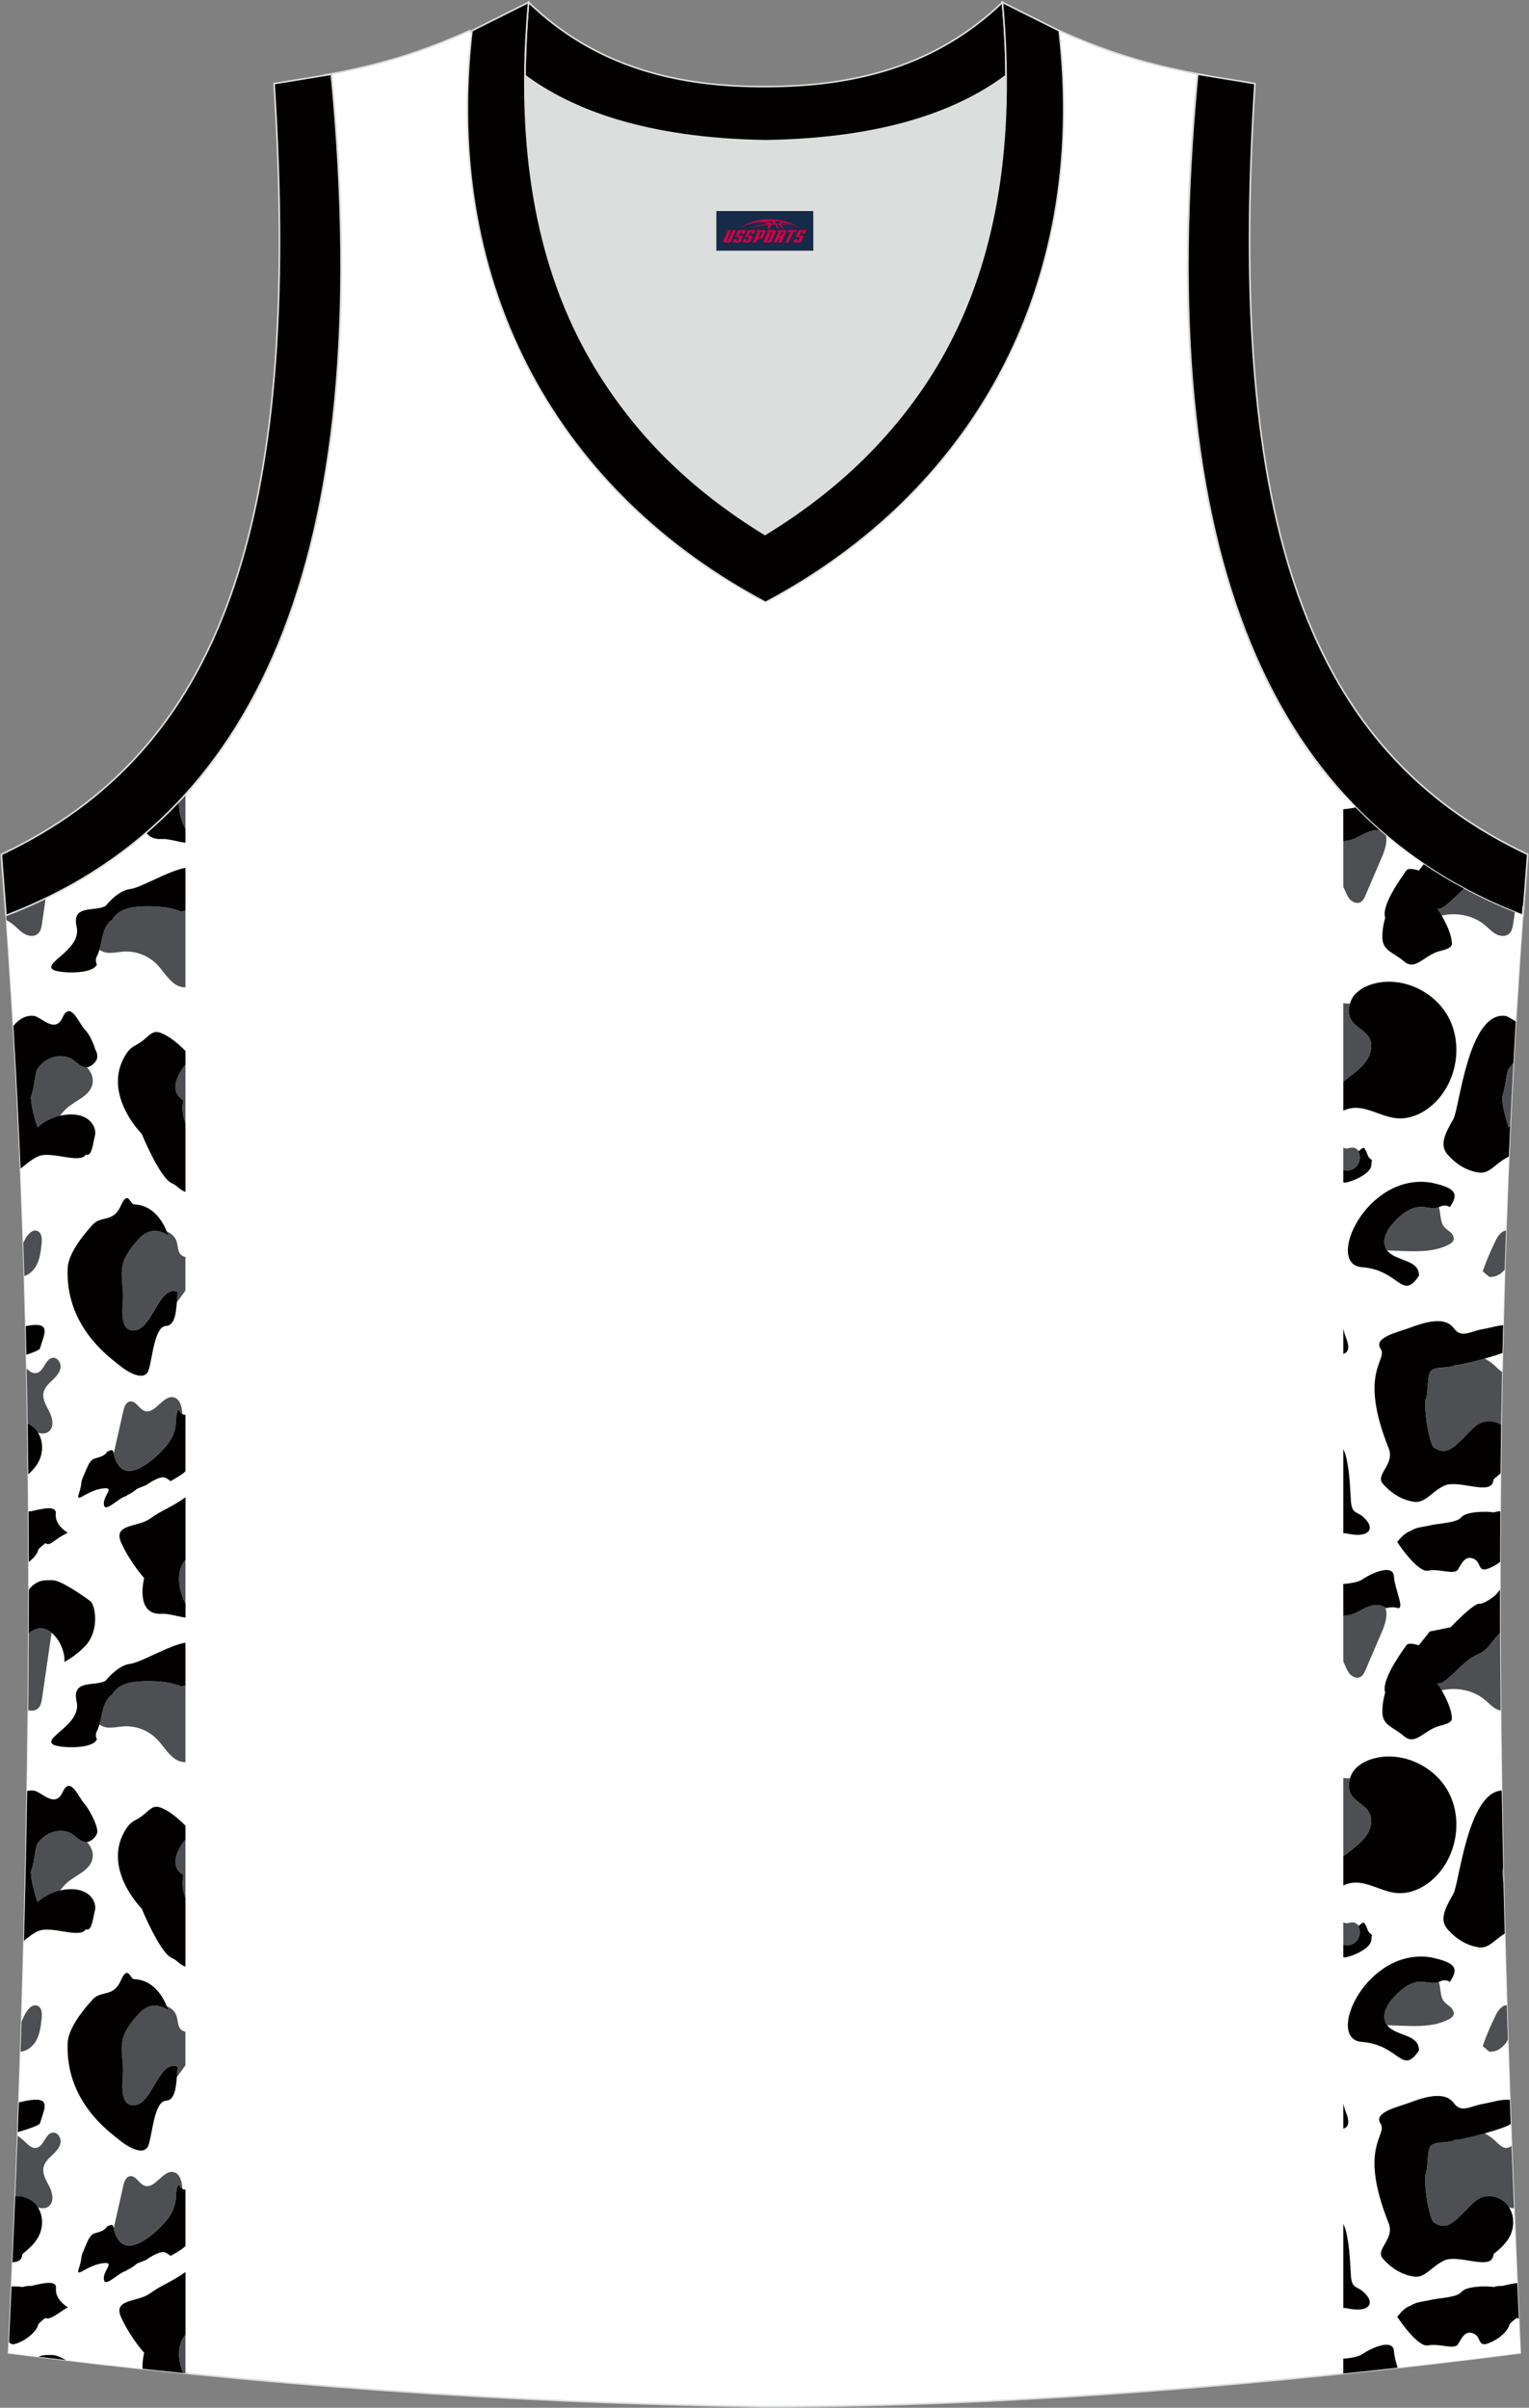 <?xml version="1.0" encoding="utf-8"?>
<!-- Generator: Adobe Illustrator 24.0.1, SVG Export Plug-In . SVG Version: 6.00 Build 0)  -->
<svg xmlns="http://www.w3.org/2000/svg" xmlns:xlink="http://www.w3.org/1999/xlink" version="1.1" id="图层_1" x="0px" y="0px" width="378.5px" height="596px" viewBox="0 0 378.5 596" enable-background="new 0 0 378.5 596" xml:space="preserve">
<rect x="0" y="0" width="378.5" height="596" fill="#808080" stroke="none"/>
<g id="图层_1_1_">
	
		<path fill-rule="evenodd" clip-rule="evenodd" fill="#030000" stroke="#DCDDDD" stroke-width="0.4" stroke-miterlimit="22.918" d="   M377.02,226.61c-60.84-23.28-92.22-86.55-80.54-208.24l14.18,2.32c-7.03,109.45,13.41,165.32,67.52,190.8L377.02,226.61z"/>
	
		<path fill-rule="evenodd" clip-rule="evenodd" fill="#FFFFFF" stroke="#DCDDDD" stroke-width="0.4" stroke-miterlimit="22.918" d="   M189.26,595.73c-0.02,0-0.03,0-0.06,0H189.26L189.26,595.73L189.26,595.73L189.26,595.73L189.26,595.73L189.26,595.73   L189.26,595.73z M189.2,595.73c-64.01-0.93-126-5.47-187.08-13.3c5.38-117.27,8.23-235.48-0.76-358.17l0.18,2.32   c60.84-23.28,92.21-86.56,80.54-208.3h-0.02c11.78-2.22,21.86-5.13,34.19-10.69c9.73,16.48,40.59,27.05,72.98,27.52   c32.38-0.47,63.26-11.05,72.98-27.52c12.34,5.57,22.42,8.47,34.19,10.69h-0.02c-11.69,121.73,19.69,185,80.54,208.3l0.18-2.32   c-8.99,122.68-6.14,240.89-0.77,358.17C315.76,590.19,250.24,595.73,189.2,595.73z"/>
	<g>
		<path fill-rule="evenodd" clip-rule="evenodd" fill="#FFFFFF" d="M45.91,196.67v390.8c-14.67-1.49-29.25-3.16-43.8-5.03    c5.38-117.27,8.23-235.48-0.76-358.17l0.18,2.32C18.81,219.99,33.7,210.14,45.91,196.67z"/>
		<g>
			<path fill-rule="evenodd" clip-rule="evenodd" fill="#4D4F53" d="M1.6,227.77c0.69,0.37,1.34,0.81,1.94,1.33     c0.86,0.74,1.63,1.6,2.63,2.13c1,0.53,2.33,0.66,3.19-0.08c0.73-0.63,0.91-1.66,1.05-2.61l0.9-6.17     c-3.17,1.53-6.43,2.94-9.78,4.22l-0.18-2.32C1.44,225.44,1.52,226.61,1.6,227.77z"/>
			<path fill-rule="evenodd" clip-rule="evenodd" fill="#4D4F53" d="M45.91,225.43c-0.35,0.07-0.7,0.15-1.04,0.24     c-3.65-1.51-8.73-1.52-11.88-1.1c-2.12,0.28-4.22,1.24-5.27,3.15c-0.23,0.11-0.45,0.26-0.66,0.49c-1.79,2-1.76,4.53-2.45,6.88     c0.55,0.4,1.23,0.66,1.9,0.74c1.37,0.16,2.75-0.19,4.14-0.28c2.93-0.18,5.91,0.94,8.01,2.99c1.69,1.65,2.83,3.88,4.81,5.17     c0.7,0.45,1.58,0.69,2.44,0.71C45.91,244.41,45.91,225.43,45.91,225.43z"/>
			<path fill-rule="evenodd" clip-rule="evenodd" fill="#4D4F53" d="M10.34,263.32c-0.48,0.46-0.88,0.99-1.22,1.55     c-0.57,1.91-0.6,3.95-1.2,5.87c-0.09,0.28-0.18,0.55-0.28,0.81c0.15,2.57,0.87,5.08,1.61,7.55c1.58-1.42,3.54-2.43,5.61-2.9     c0.55-0.71,1.11-1.4,1.79-1.98c2.19-1.88,5.5-2.95,6.21-5.74c0.4-1.57-0.24-3.07-1.34-4.28c-1.34,0.19-2.41-1.09-3.55-1.87     C15.68,260.75,12.33,261.39,10.34,263.32z"/>
			<path fill-rule="evenodd" clip-rule="evenodd" fill="#4D4F53" d="M45.91,263.56c-0.61,0.71-1.12,1.5-1.54,2.31     c-0.67,1.29-1.22,2.8-0.81,4.27c0.27,0.96,0.98,1.74,1.85,2.25c-0.33,1.46-0.28,3.02,0.15,4.61c0.1,0.37,0.22,0.76,0.35,1.16     C45.91,278.15,45.91,263.56,45.91,263.56z"/>
			<path fill-rule="evenodd" clip-rule="evenodd" fill="#4D4F53" d="M44.3,198.41c-0.15,2.19,0.48,4.64,1.61,6.83v-8.56     C45.38,197.26,44.84,197.83,44.3,198.41z"/>
			<path fill-rule="evenodd" clip-rule="evenodd" fill="#4D4F53" d="M36.38,305.08c-0.05,0.03-0.1,0.05-0.15,0.07     c-0.56,0.27-1.11,0.65-1.62,1.19c-1.19,1.23-2.38,2.64-3.25,4.19c-0.16,0.28-0.3,0.57-0.45,0.86c-0.24,0.52-0.45,1.05-0.58,1.61     c-0.63,2.68,0.13,5.47,0.06,8.17c-0.06,2.33-1.13,8.77,3.1,8.12c4.22-0.64,5.91-11.37,10.46-9.48c0,0.01,0,0.01,0,0.02     c-0.11,0.66-0.15,1.6-0.22,2.6c0.75-0.98,1.5-2.03,2.17-2.97v-8.29c-0.39-0.13-0.77-0.28-1.07-0.55     c-0.87-0.79-0.75-2.16-1.1-3.28c-0.37-1.22-1.34-2.08-2.52-2.56c0.14,0.35,0.31,0.7,0.43,1.04     C40.06,304.72,38.16,304.3,36.38,305.08z"/>
			<path fill-rule="evenodd" clip-rule="evenodd" fill="#4D4F53" d="M6.85,352.37c0.96,0.43,1.82,1.11,2.42,1.98     c0.07,0.09,0.09,0.21,0.15,0.31c0.91,0.26,1.86,0.29,2.6-0.26c1.4-1.04,1.05-3.24,0.27-4.8c-0.78-1.56-1.88-3.19-1.51-4.9     c0.26-1.21,1.21-2.13,2.1-2.98c0.9-0.85,1.84-1.78,2.08-2.99c0.24-1.21-0.6-2.7-1.83-2.63c-1.93,0.12-2.21,3.42-4.11,3.78     c-0.92,0.18-1.7-0.42-2.42-1.09C6.7,343.32,6.78,347.85,6.85,352.37z"/>
			<path fill-rule="evenodd" clip-rule="evenodd" fill="#4D4F53" d="M33.04,363.93c3.01-0.75,6.64-4.13,8.48-6.51     c1.06-1.37,1.69-2.78,1.95-4.47c0.16-0.99-0.01-3.28,0.8-4.05c0.19,0.52,0.49,0.9,0.87,1.11c-0.03-0.33-0.04-0.66-0.09-0.99     c-0.19-1.27-0.69-2.7-1.91-3.09c-2.72-0.87-4.72,4.32-7.4,3.31c-1.38-0.52-2.12-2.58-3.57-2.33c-1.01,0.17-1.42,1.36-1.65,2.36     c-0.79,3.52-1.58,7.04-2.37,10.55C28.72,362.29,30.12,364.67,33.04,363.93z"/>
			<path fill-rule="evenodd" clip-rule="evenodd" fill="#4D4F53" d="M6.16,306.87c-0.13,0.27-0.27,0.54-0.4,0.81     c0.09,2.74,0.18,5.47,0.26,8.2c1.24-0.41,2.32-1.41,2.96-2.58c0.9-1.65,1.12-3.58,1.32-5.45c0.12-1.16,0.09-2.62-0.97-3.11     C8.05,304.13,6.8,305.6,6.16,306.87z"/>
			<path fill-rule="evenodd" clip-rule="evenodd" fill="#030000" d="M7.64,271.54c0.09-0.27,0.19-0.53,0.28-0.81     c0.6-1.92,0.63-3.96,1.2-5.87l0,0c0.35-0.56,0.75-1.08,1.22-1.54c2-1.93,5.35-2.58,7.64-1.01c1.14,0.78,2.21,2.07,3.55,1.87     c0.03-0.01,0.06,0.01,0.1,0.01c1.08-0.22,2.41-1.47,2.46-2.57c0.03-0.67-0.19-1.31-0.53-1.9c-0.58-1.92-1.44-3.69-2.7-5.05     c-1.37-1.49-3.45-7.03-5.35-2.84c-1.9,4.19-5.33-0.19-7.16-0.37c-1.99-0.2-3.64,0.79-5.03,2.48c0.69,11.81,1.28,23.58,1.77,35.32     c1.25-0.9,2.52-2.18,4.34-3.01c3.24-1.48,10.39,2.01,11.83-0.48l0,0c1.47,0.74,1.78-2.9,2.21-4.49c0.43-1.59-0.43-3.33-1.78-4.28     c-1.35-0.95-3.07-1.21-4.71-1.12c-0.71,0.04-1.41,0.14-2.11,0.3c-2.07,0.48-4.03,1.48-5.61,2.9     C8.5,276.62,7.78,274.11,7.64,271.54z"/>
			<path fill-rule="evenodd" clip-rule="evenodd" fill="#030000" d="M29.88,298.52c-1.83,4.15-4.88,2.37-6.9,4.59     c-2.75,3-6.11,7.37-6.24,10.88c-0.55,14.65,10.72,22.21,13,24.11c1.71,1.43,5.96,4.03,7.01,1.14c0.98-2.7,1.41-10.89,4.35-11.02     c2.12-0.09,2.48-3.18,2.66-5.79c0.07-1,0.11-1.94,0.22-2.6c0-0.01,0-0.01,0-0.02c-4.55-1.89-6.24,8.83-10.46,9.48     c-4.23,0.65-3.16-5.79-3.1-8.12c0.07-2.71-0.69-5.5-0.06-8.17c0.13-0.55,0.34-1.09,0.58-1.61c0.15-0.29,0.29-0.57,0.45-0.85     c0.87-1.55,2.06-2.95,3.25-4.19c0.51-0.53,1.06-0.92,1.62-1.19c0.05-0.03,0.1-0.05,0.15-0.07c1.77-0.79,3.68-0.37,5.28,0.75     c-0.12-0.34-0.29-0.69-0.43-1.04c-0.13-0.31-0.23-0.61-0.39-0.92c-1.41-2.85-3.77-5.6-7.71-5.76     C32.16,298.07,31.71,294.39,29.88,298.52z"/>
			<path fill-rule="evenodd" clip-rule="evenodd" fill="#030000" d="M45.91,278.15c-0.13-0.4-0.25-0.79-0.35-1.16     c-0.43-1.59-0.48-3.15-0.15-4.61c-0.86-0.51-1.58-1.29-1.85-2.25c-0.41-1.47,0.13-2.98,0.81-4.27c0.42-0.81,0.93-1.61,1.54-2.31     v-3.41c-2.08-2.08-4.09-3.67-6.04-4.44c-2.14-0.86-2.88,0.7-4.89,2.17c-1.17,0.86-2.45,1.15-3.47,2.61     c-6.83,9.81,3.57,20.18,3.57,20.18s4.48,10.93,7.43,12.21c1.4,0.61,1.88,1.62,3.4,2.18C45.91,295.06,45.91,278.15,45.91,278.15z"/>
			<path fill-rule="evenodd" clip-rule="evenodd" fill="#030000" d="M45.91,214.82c-4.08,0.67-11.13,4.97-13.69,5.25     c-3.08,0.34-6.05,4.15-6.05,4.15c-2.56,1.59-8.52-0.49-7.2,5.2c1.31,5.69-8.62,8.98-5.76,10.66c1.36,0.8,9.68,1.26,10.78-1.33     c-0.33-0.61-0.37-1.34-0.02-2c0.29-0.54,0.48-1.1,0.65-1.66c0.69-2.35,0.66-4.88,2.45-6.88c0.21-0.23,0.43-0.38,0.66-0.49     c1.05-1.91,3.14-2.87,5.26-3.15c3.15-0.42,8.24-0.42,11.88,1.09c0.34-0.09,0.69-0.17,1.04-0.24     C45.91,225.42,45.91,214.82,45.91,214.82z"/>
			<path fill-rule="evenodd" clip-rule="evenodd" fill="#030000" d="M40.79,365.74c0.44,0.15,0.95,0.51,1.44,0.9     c0.89-0.53,1.83-1.04,2.71-1.65c0.36-0.25,0.68-0.52,0.97-0.8v-13.96c-0.03-0.01-0.07-0.01-0.1-0.01c-0.25,0-0.47-0.08-0.67-0.19     c-0.38-0.21-0.67-0.59-0.87-1.11c-0.81,0.77-0.64,3.05-0.8,4.05c-0.27,1.69-0.89,3.1-1.95,4.47c-1.83,2.37-5.47,5.75-8.48,6.51     c-2.93,0.74-4.33-1.64-4.89-4.1c-0.05-0.21-0.1-0.42-0.13-0.63c-0.03-0.03-0.06-0.05-0.09-0.08c-0.2-0.26-0.53-0.19-0.77-0.06     c-0.18,0.1-0.37,0.15-0.56,0.19c-1.12,1.76-3.08,1.37-3.86,2.16c-0.91,0.91-1.14,1.83-2.05,3.88s-0.23,1.6-1.14,4.34     c-0.91,2.74,1.6-0.46,5.48-1.14c3.88-0.68,0.45,1.6,0.68,3.88c0.23,2.28,3.47-1.55,5.48-2.05c0.1-0.03,0.22-0.14,0.35-0.28     c1.19-0.45,2.39-1.54,2.39-1.54l2.28-0.91C36.22,367.57,39.42,365.29,40.79,365.74z"/>
			<path fill-rule="evenodd" clip-rule="evenodd" fill="#030000" d="M36.22,206.12c0.71,1.02,1.91,1.69,3.87,1.56     c1.52-0.1,3.85,0.68,5.82,0.94v-3.4c-1.13-2.19-1.76-4.64-1.61-6.83C41.72,201.13,39.03,203.71,36.22,206.12z"/>
			<path fill-rule="evenodd" clip-rule="evenodd" fill="#030000" d="M7.01,364.95c0.96-0.87,1.83-1.83,2.46-2.96     c1.25-2.25,1.3-5.16-0.05-7.34c-0.06-0.1-0.08-0.21-0.15-0.31c-0.6-0.86-1.46-1.55-2.42-1.98     C6.91,356.57,6.96,360.75,7.01,364.95L7.01,364.95z M6.53,335.34c1.86-0.61,3.24-1.18,3.35-1.53c1.13-3.76,3.05-6.84-3.51-5.55     C6.43,330.62,6.48,332.98,6.53,335.34z"/>
			<path fill-rule="evenodd" clip-rule="evenodd" fill="#4D4F53" d="M9.34,403.14c-0.88,0.2-1.59,0.62-2.21,1.15     c-0.03,6.36-0.07,12.7-0.14,19.03c0.83,0.22,1.74,0.15,2.38-0.4c0.73-0.63,0.91-1.66,1.05-2.61c0.78-5.39,1.57-10.78,2.35-16.15     C11.74,403.33,10.56,402.86,9.34,403.14z"/>
			<path fill-rule="evenodd" clip-rule="evenodd" fill="#4D4F53" d="M45.91,417.21c-0.35,0.07-0.7,0.15-1.04,0.24     c-3.65-1.51-8.73-1.52-11.88-1.1c-2.12,0.28-4.22,1.24-5.27,3.15c-0.23,0.11-0.45,0.26-0.66,0.49c-1.79,2-1.76,4.53-2.45,6.88     c0.55,0.4,1.23,0.66,1.9,0.74c1.37,0.16,2.75-0.19,4.14-0.28c2.93-0.18,5.91,0.94,8.01,2.99c1.69,1.65,2.83,3.88,4.81,5.17     c0.7,0.45,1.58,0.7,2.44,0.72C45.91,436.2,45.91,417.21,45.91,417.21z"/>
			<path fill-rule="evenodd" clip-rule="evenodd" fill="#4D4F53" d="M10.34,455.09c-0.48,0.46-0.88,0.99-1.22,1.55     c-0.57,1.91-0.6,3.96-1.2,5.87c-0.09,0.28-0.18,0.55-0.28,0.81c0.15,2.57,0.87,5.08,1.61,7.55c1.58-1.42,3.54-2.43,5.61-2.9     c0.55-0.71,1.11-1.4,1.79-1.98c2.19-1.88,5.5-2.95,6.21-5.74c0.4-1.57-0.24-3.07-1.34-4.28c-1.34,0.19-2.41-1.09-3.55-1.87     C15.68,452.53,12.33,453.17,10.34,455.09z"/>
			<path fill-rule="evenodd" clip-rule="evenodd" fill="#4D4F53" d="M45.91,455.33c-0.61,0.71-1.12,1.5-1.54,2.31     c-0.67,1.29-1.22,2.8-0.81,4.27c0.27,0.96,0.98,1.74,1.85,2.25c-0.33,1.46-0.28,3.02,0.15,4.61c0.1,0.37,0.22,0.76,0.35,1.17     C45.91,469.94,45.91,455.33,45.91,455.33z"/>
			<path fill-rule="evenodd" clip-rule="evenodd" fill="#4D4F53" d="M45.91,386.09c-2.4,2.67-1.94,7.18,0,10.92V386.09z"/>
			<path fill-rule="evenodd" clip-rule="evenodd" fill="#4D4F53" d="M36.38,496.86c-0.05,0.03-0.1,0.05-0.15,0.07     c-0.56,0.27-1.11,0.65-1.62,1.19c-1.19,1.23-2.38,2.64-3.25,4.19c-0.16,0.28-0.3,0.57-0.45,0.86c-0.24,0.52-0.45,1.05-0.58,1.61     c-0.63,2.68,0.13,5.47,0.06,8.17c-0.06,2.33-1.13,8.77,3.1,8.12c4.22-0.64,5.91-11.37,10.46-9.48c0,0.01,0,0.01,0,0.02     c-0.11,0.66-0.15,1.6-0.22,2.6c0.75-0.98,1.5-2.03,2.17-2.97v-8.29c-0.39-0.13-0.77-0.28-1.07-0.55     c-0.87-0.79-0.75-2.16-1.1-3.28c-0.37-1.22-1.34-2.08-2.52-2.56c0.14,0.35,0.31,0.7,0.43,1.04     C40.06,496.5,38.16,496.08,36.38,496.86z"/>
			<path fill-rule="evenodd" clip-rule="evenodd" fill="#4D4F53" d="M3.78,543.65c2.06-0.24,4.28,0.75,5.49,2.48     c0.07,0.09,0.09,0.21,0.15,0.31c0.91,0.26,1.86,0.28,2.6-0.26c1.4-1.04,1.05-3.24,0.27-4.8s-1.88-3.19-1.51-4.9     c0.26-1.21,1.21-2.13,2.1-2.97c0.9-0.85,1.84-1.78,2.08-2.99c0.24-1.21-0.6-2.7-1.83-2.63c-1.93,0.12-2.21,3.42-4.11,3.78     c-1.26,0.24-2.26-0.97-3.2-1.85c-0.41-0.38-0.91-0.76-1.46-1.13C4.18,533.68,3.98,538.66,3.78,543.65z"/>
			<path fill-rule="evenodd" clip-rule="evenodd" fill="#4D4F53" d="M33.04,555.71c3.01-0.75,6.64-4.13,8.48-6.51     c1.06-1.37,1.69-2.78,1.95-4.47c0.16-0.99-0.01-3.28,0.8-4.05c0.19,0.53,0.49,0.9,0.87,1.11c-0.03-0.33-0.04-0.66-0.09-0.99     c-0.19-1.27-0.69-2.7-1.91-3.09c-2.72-0.87-4.72,4.32-7.4,3.31c-1.38-0.52-2.12-2.58-3.57-2.33c-1.01,0.17-1.42,1.36-1.65,2.36     c-0.79,3.52-1.58,7.04-2.37,10.55C28.72,554.07,30.12,556.45,33.04,555.71z"/>
			<path fill-rule="evenodd" clip-rule="evenodd" fill="#4D4F53" d="M6.16,498.65c-0.28,0.57-0.56,1.14-0.82,1.71     c-0.08,2.5-0.16,4.99-0.24,7.49c1.62-0.12,3.09-1.32,3.89-2.77c0.9-1.65,1.12-3.58,1.32-5.45c0.12-1.16,0.09-2.62-0.97-3.11     C8.05,495.91,6.8,497.38,6.16,498.65z"/>
			<path fill-rule="evenodd" clip-rule="evenodd" fill="#030000" d="M7.64,463.32c0.09-0.27,0.19-0.53,0.28-0.81     c0.6-1.92,0.63-3.96,1.2-5.87l0,0c0.35-0.56,0.75-1.08,1.22-1.54c2-1.93,5.35-2.58,7.64-1.01c1.14,0.78,2.21,2.07,3.55,1.87     c0.03-0.01,0.06,0.01,0.1,0.01c1.08-0.22,2.41-1.47,2.46-2.57c0.07-1.68-2.13-5.77-3.23-6.95c-1.37-1.49-3.45-7.03-5.35-2.84     c-1.9,4.19-5.33-0.19-7.16-0.37c-0.57-0.06-1.11-0.02-1.62,0.11c-0.2,12.37-0.47,24.71-0.8,37.04c1-0.8,2.08-1.72,3.5-2.37     c3.24-1.48,10.39,2.01,11.83-0.48l0,0c1.47,0.74,1.78-2.9,2.21-4.49c0.43-1.59-0.43-3.33-1.78-4.28     c-1.35-0.95-3.07-1.21-4.71-1.12c-0.71,0.04-1.41,0.14-2.11,0.3c-2.07,0.48-4.03,1.48-5.61,2.9     C8.5,468.4,7.78,465.89,7.64,463.32z"/>
			<path fill-rule="evenodd" clip-rule="evenodd" fill="#030000" d="M29.88,490.3c-1.83,4.15-4.88,2.37-6.9,4.59     c-2.75,3-6.11,7.37-6.24,10.88c-0.55,14.65,10.72,22.21,13,24.11c1.71,1.43,5.96,4.03,7.01,1.14c0.98-2.7,1.41-10.89,4.35-11.02     c2.12-0.09,2.48-3.18,2.66-5.79c0.07-1,0.11-1.94,0.22-2.6c0-0.01,0-0.01,0-0.02c-4.55-1.89-6.24,8.83-10.46,9.48     c-4.23,0.65-3.16-5.79-3.1-8.12c0.07-2.71-0.69-5.5-0.06-8.17c0.13-0.55,0.34-1.09,0.58-1.61c0.15-0.29,0.29-0.57,0.45-0.85     c0.87-1.55,2.06-2.95,3.25-4.19c0.51-0.53,1.06-0.92,1.62-1.19c0.05-0.03,0.1-0.05,0.15-0.07c1.77-0.79,3.68-0.37,5.28,0.75     c-0.12-0.34-0.29-0.69-0.43-1.04c-0.13-0.31-0.23-0.61-0.39-0.92c-1.41-2.85-3.77-5.6-7.71-5.76     C32.16,489.85,31.71,486.17,29.88,490.3z"/>
			<path fill-rule="evenodd" clip-rule="evenodd" fill="#030000" d="M45.91,469.93c-0.13-0.4-0.25-0.79-0.35-1.16     c-0.43-1.59-0.48-3.15-0.15-4.61c-0.86-0.51-1.58-1.29-1.85-2.25c-0.41-1.47,0.13-2.98,0.81-4.27c0.42-0.81,0.93-1.61,1.54-2.31     v-3.41c-2.08-2.08-4.09-3.67-6.04-4.44c-2.14-0.86-2.88,0.7-4.89,2.17c-1.17,0.86-2.45,1.15-3.47,2.61     c-6.83,9.81,3.57,20.18,3.57,20.18s4.48,10.93,7.43,12.21c1.4,0.61,1.88,1.62,3.4,2.18C45.91,486.83,45.91,469.93,45.91,469.93z"/>
			<path fill-rule="evenodd" clip-rule="evenodd" fill="#030000" d="M7.12,404.29c0.62-0.53,1.33-0.95,2.21-1.15     c1.22-0.28,2.4,0.18,3.43,1.02c1.99,1.63,3.38,4.76,3.18,7.26c1-0.67,2.56-1.38,5-3.82c3.77-3.77,2.74-10.28,1.37-11.3     c-1.37-1.03-7.19-5.14-9.25-5.14c-1.88,0-3.77-0.29-5.91,2.3C7.15,397.08,7.14,400.69,7.12,404.29z"/>
			<path fill-rule="evenodd" clip-rule="evenodd" fill="#030000" d="M45.91,406.61c-4.08,0.67-11.13,4.97-13.69,5.25     c-3.08,0.34-6.05,4.15-6.05,4.15c-2.56,1.59-8.52-0.49-7.2,5.2c1.31,5.69-8.62,8.98-5.76,10.66c1.36,0.8,9.68,1.26,10.78-1.33     c-0.33-0.61-0.37-1.34-0.02-2c0.29-0.54,0.48-1.1,0.65-1.66c0.69-2.35,0.66-4.88,2.45-6.88c0.21-0.23,0.43-0.38,0.66-0.49     c1.05-1.91,3.14-2.87,5.26-3.15c3.15-0.42,8.24-0.42,11.88,1.09c0.34-0.09,0.69-0.17,1.04-0.24     C45.91,417.21,45.91,406.61,45.91,406.61z"/>
			<path fill-rule="evenodd" clip-rule="evenodd" fill="#030000" d="M40.79,557.52c0.44,0.15,0.95,0.51,1.44,0.9     c0.89-0.53,1.83-1.04,2.71-1.65c0.36-0.25,0.68-0.52,0.97-0.8v-13.96c-0.03-0.01-0.07-0.01-0.1-0.01c-0.25,0-0.47-0.08-0.67-0.19     c-0.38-0.21-0.67-0.59-0.87-1.11c-0.81,0.77-0.64,3.05-0.8,4.05c-0.27,1.69-0.89,3.1-1.95,4.47c-1.83,2.37-5.47,5.75-8.48,6.51     c-2.93,0.74-4.33-1.64-4.89-4.1c-0.05-0.21-0.1-0.42-0.13-0.63c-0.03-0.03-0.06-0.05-0.09-0.08c-0.2-0.26-0.53-0.19-0.77-0.06     c-0.18,0.1-0.37,0.15-0.56,0.19c-1.12,1.76-3.08,1.37-3.86,2.16c-0.91,0.91-1.14,1.83-2.05,3.88s-0.23,1.6-1.14,4.34     s1.6-0.46,5.48-1.14c3.88-0.68,0.45,1.6,0.68,3.88c0.23,2.28,3.47-1.55,5.48-2.05c0.1-0.03,0.22-0.14,0.35-0.28     c1.19-0.45,2.39-1.54,2.39-1.54l2.28-0.91C36.22,559.35,39.42,557.07,40.79,557.52z"/>
			<path fill-rule="evenodd" clip-rule="evenodd" fill="#030000" d="M30.08,382.06c2.36,5.02,5.61,8.56,5.61,8.56     s-2.42,9.31,4.42,8.85c1.52-0.1,3.85,0.68,5.82,0.94V397c-1.94-3.75-2.4-8.25,0-10.92v-15.45c-3.85,2.7-5.83,3.14-8.77,5.28     C34.04,378.17,27.74,377.09,30.08,382.06z"/>
			<path fill-rule="evenodd" clip-rule="evenodd" fill="#030000" d="M7.14,386.65c1.31-1.01,2.1-2.12,2.28-2.87     c0.11-0.44,0.91-1.08,1.82-1.79c1.09,0.79,1.7-0.48,4.65-2.14h0.03c0.27-0.15,0.53-0.3,0.84-0.46c0,0-3.25-1.77-2.95-4.72     c0.22-2.19-3.61-1.13-6.21-0.56c-0.17-0.01-0.34-0.01-0.52,0C7.11,378.29,7.13,382.47,7.14,386.65z"/>
			<path fill-rule="evenodd" clip-rule="evenodd" fill="#030000" d="M5.23,559.05c0.18-0.32,0.29-0.71,0.36-1.13     c1.5-1.2,2.95-2.48,3.87-4.15c1.25-2.25,1.3-5.16-0.05-7.34c-0.06-0.1-0.08-0.21-0.15-0.31c-1.21-1.73-3.43-2.72-5.49-2.48     c-0.22,5.45-0.44,10.89-0.68,16.33C4.09,559.94,4.86,559.7,5.23,559.05L5.23,559.05z M4.4,527.78c2.84-0.83,5.34-1.72,5.49-2.19     c1.21-4.03,3.33-7.27-5.04-5.21l-0.18,0.04C4.58,522.87,4.49,525.33,4.4,527.78z"/>
			<path fill-rule="evenodd" clip-rule="evenodd" fill="#4D4F53" d="M45.91,577.87c-2.11,2.35-2.01,6.12-0.63,9.54l0.63,0.06V577.87     z"/>
			<path fill-rule="evenodd" clip-rule="evenodd" fill="#030000" d="M16.33,584.2c-1.32-0.72-2.54-1.25-3.27-1.25     c-1.16,0-2.33-0.11-3.55,0.42C11.78,583.65,14.05,583.92,16.33,584.2z"/>
			<path fill-rule="evenodd" clip-rule="evenodd" fill="#030000" d="M30.08,573.84c2.36,5.02,5.61,8.56,5.61,8.56     s-0.5,1.91-0.4,3.96c3.33,0.36,6.67,0.71,10.01,1.05c-1.38-3.42-1.48-7.19,0.63-9.54V562.4c-3.85,2.7-5.83,3.14-8.77,5.28     c-2.61,1.9-7.14,1.51-7.57,3.91h-0.01C29.49,572.16,29.62,572.89,30.08,573.84z"/>
			<path fill-rule="evenodd" clip-rule="evenodd" fill="#030000" d="M2.24,579.71c0.33,0.54,0.81,0.81,2.17,0.27     c2.95-1.18,4.72-3.25,5.02-4.43c0.11-0.44,0.91-1.08,1.82-1.79c1.09,0.79,3.94-1.82,5.56-2.63c0,0-3.25-1.77-2.95-4.72     c0.22-2.19-3.61-1.13-6.21-0.56c-0.64-0.03-1.31,0.02-2.05,0.27c-0.54-0.11-1.57-0.17-2.74-0.15     C2.65,570.55,2.44,575.13,2.24,579.71z"/>
		</g>
		<path fill-rule="evenodd" clip-rule="evenodd" fill="#FFFFFF" d="M332.53,587.54v-390.9c12.22,13.49,27.11,23.33,44.4,29.95    l0.18-2.32c-8.99,122.68-6.14,240.89-0.77,358.17C361.97,584.28,347.32,585.99,332.53,587.54z"/>
		<g>
			<path fill-rule="evenodd" clip-rule="evenodd" fill="#4D4F53" d="M340.02,205.55c-2,0.33-3.56,1.65-5.43,2.28     c-0.66,0.22-1.35,0.31-2.06,0.36v11.36l0.03,0.06c0.49,0.93,0.79,1.97,1.43,2.8c0.64,0.83,1.81,1.4,2.75,0.93     c0.67-0.33,1.01-1.07,1.3-1.75c1.34-3.12,2.68-6.25,4.02-9.37c0.72-1.67,1.4-3.65,1.06-5.34c-0.51-0.43-1.02-0.86-1.52-1.3     C341.13,205.47,340.6,205.45,340.02,205.55z"/>
			<path fill-rule="evenodd" clip-rule="evenodd" fill="#4D4F53" d="M362.45,219.98c-1.46,1.28-2.75,2.74-4.7,4.25     c-2.44,1.88-2.62-0.69-0.99,2.17c0.04,0.08,0.08,0.15,0.12,0.23c3.76-0.84,7.91-0.04,10.85,2.48c0.86,0.74,1.63,1.6,2.63,2.13     c1,0.53,2.33,0.66,3.19-0.08c0.73-0.63,0.91-1.66,1.05-2.61l0.4-2.72C370.66,224.09,366.47,222.14,362.45,219.98z"/>
			<path fill-rule="evenodd" clip-rule="evenodd" fill="#4D4F53" d="M374.52,263.32c-0.48,0.46-0.88,0.99-1.22,1.55     c-0.57,1.91-0.6,3.95-1.2,5.87c-0.09,0.28-0.18,0.55-0.28,0.81c0.15,2.57,0.87,5.08,1.61,7.55c0.14-0.12,0.28-0.25,0.42-0.36     c0.24-5.17,0.5-10.34,0.78-15.52L374.52,263.32z"/>
			<path fill-rule="evenodd" clip-rule="evenodd" fill="#4D4F53" d="M360.15,337.9c-0.93,0.91-4.88,0.22-5.97,1.51     c-0.99,1.17-0.59,6.04-1.33,7.16c-0.17,3.39,0.45,7.13,1.26,9.99c0.17,0.61,0.4,1.16,0.68,1.65l0.19,0.14     c0,0.01,0.01,0.01,0.01,0.02c0.82,0.56,1.76,0.91,2.74,0.8c2.82-0.32,6.07-5.55,8.6-6.83c1.65-0.83,3.67-0.62,5.27,0.32     c0.07-4.35,0.14-8.7,0.23-13.06c-0.66-0.38-1.25-1.03-1.82-1.57c-0.65-0.61-1.51-1.2-2.47-1.74     C364.08,337.26,360.48,338.06,360.15,337.9z"/>
			<path fill-rule="evenodd" clip-rule="evenodd" fill="#4D4F53" d="M351.47,298.76c-1.68,0.08-3.22,0.93-4.5,1.96     c-1.9,1.54-4.61,4.4-4.28,7.11c0.08,0.69,0.34,1.24,0.69,1.7c1.21,0.05,2.42,0.09,3.63,0.13c3.97,0.15,8.16,0.25,11.67-1.61     c0.47-0.25,0.94-0.56,1.12-1.05c0.25-0.68-0.17-1.43-0.69-1.92c-0.53-0.49-1.18-0.85-1.63-1.41c-1.05-1.31-0.77-3.35-1.31-4.88     C354.55,299.41,353.21,298.68,351.47,298.76z"/>
			<path fill-rule="evenodd" clip-rule="evenodd" fill="#4D4F53" d="M332.53,289.54c0.88,0.35,1.92,0.2,2.71-0.36     c1.4-0.99,1.72-2.82,1.02-4.19c0.03-0.02,0.05-0.04,0.08-0.06c-0.38-0.51-0.92-0.86-1.56-0.86c-0.7,0.01-1.44,0.41-2.06,0.08     c-0.07-0.04-0.13-0.08-0.19-0.13L332.53,289.54L332.53,289.54z"/>
			<path fill-rule="evenodd" clip-rule="evenodd" fill="#4D4F53" d="M370.35,306.87c-1.26,2.53-2.37,5.14-3.31,7.81l1.59,1.38     c1.47,0.17,2.88-0.61,3.85-1.76c0.1-3.23,0.2-6.46,0.32-9.7C371.78,304.68,370.86,305.84,370.35,306.87z"/>
			<path fill-rule="evenodd" clip-rule="evenodd" fill="#4D4F53" d="M332.53,267.67c0.72-0.5,1.4-1.05,2.08-1.59     c1.46-1.17,2.96-2.38,3.92-3.99c0.96-1.61,1.3-3.73,0.35-5.35c-1.01-1.72-3.16-2.47-4.27-4.13c-0.81-1.22-0.86-2.76-0.44-4.17     c-0.55-0.01-1.1-0.04-1.64-0.12V267.67z"/>
			<path fill-rule="evenodd" clip-rule="evenodd" fill="#030000" d="M332.53,335.14c1.13-0.36,1.77-1.29,0.61-4.18     c-0.26-0.64-0.45-1.34-0.61-2.06V335.14z"/>
			<path fill-rule="evenodd" clip-rule="evenodd" fill="#030000" d="M354.27,292.74c-16.01-2.58-26.33,20.22-17.18,20.92     c9.15,0.69,9.9,8.03,13.83,2.61c0.15-0.21,0.26-0.43,0.4-0.64c-0.03-0.12-0.09-0.22-0.1-0.35c-0.29-3.54-5.83-3.1-7.83-5.74     c-0.35-0.46-0.6-1.01-0.69-1.7c-0.33-2.72,2.39-5.57,4.28-7.12c1.27-1.03,2.82-1.88,4.49-1.96c1.74-0.09,3.09,0.65,4.71,0.05     c0.13-0.05,0.27-0.09,0.41-0.16c0.72-0.36,1.68-0.33,2.32,0.17C361.04,295.61,360.69,294.1,354.27,292.74z"/>
			<path fill-rule="evenodd" clip-rule="evenodd" fill="#030000" d="M371.82,271.54c0.09-0.27,0.19-0.53,0.28-0.81     c0.6-1.92,0.63-3.96,1.2-5.87l0,0c0.35-0.56,0.75-1.08,1.22-1.54l0.12-0.11c0.19-3.46,0.38-6.91,0.58-10.37     c-1.02-0.59-1.98-1.31-2.7-1.38c-9.1-0.91-11.25,22.95-12.74,25.54c-2.18,3.78-3.48,6.48-1.4,8.83c2.25,2.52,4.81,3.97,7.64,4.41     c2.8,0.44,4.28-2.45,7.49-3.95c0.11-2.52,0.22-5.04,0.34-7.56c-0.14,0.12-0.29,0.24-0.42,0.36     C372.69,276.62,371.96,274.11,371.82,271.54z"/>
			<path fill-rule="evenodd" clip-rule="evenodd" fill="#030000" d="M352.45,213.94l-1.24,1.55c0,0-2.45-0.88-3.08,0     c-3.43,4.8-6,9.33-5.23,11.69c-0.44,1.49-0.74,3.32-0.69,5.03c0.11,3.17,2.72,3.51,5.35,5.77c2.63,2.27,4.6-0.97,8.05-2.31     c1.18-0.46,3.93-0.69,3.81-2.24c-0.16-2.21-1.28-4.57-2.54-6.81c-0.04-0.08-0.08-0.15-0.12-0.23c-1.63-2.86-1.45-0.29,0.99-2.17     c1.95-1.5,3.24-2.97,4.7-4.25C359,218.12,355.66,216.11,352.45,213.94z"/>
			<path fill-rule="evenodd" clip-rule="evenodd" fill="#030000" d="M339.5,288.03c0.08-1.31,0.15-0.38,0.16-0.53     c0.06-0.58-0.6-0.5-1.02-1.37c-0.19-0.54-0.4-1.03-0.61-1.49v0.12c-0.42-1.21-0.95-0.35-1.69,0.18     c-0.03,0.02-0.05,0.04-0.08,0.06c0.7,1.37,0.38,3.2-1.02,4.19c-0.79,0.55-1.82,0.71-2.71,0.36v3.12     c0.07,0.03,0.13,0.05,0.18,0.07C333.32,292.93,339.72,290.9,339.5,288.03z"/>
			<path fill-rule="evenodd" clip-rule="evenodd" fill="#030000" d="M337.39,375.44c-1.6-1.37-2.74-0.69-2.97-3.88     c-0.23-3.2-0.23-5.25-0.68-8.22c-0.36-2.33-0.58-3.26-1.21-4.66v20.83c0.11,0.02,0.21,0.03,0.3,0.03c0.36,0,0.96,0.14,1.67,0.25     c0.89,0.14,1.94,0.25,2.9,0c0.24-0.06,0.47-0.14,0.69-0.25C339.9,378.64,338.99,376.81,337.39,375.44z"/>
			<path fill-rule="evenodd" clip-rule="evenodd" fill="#030000" d="M332.53,208.2c0.71-0.05,1.4-0.14,2.06-0.36     c1.87-0.63,3.43-1.95,5.43-2.28c0.58-0.1,1.11-0.08,1.58,0.02c-2.08-1.82-4.1-3.73-6.05-5.72c-0.89,0.23-1.95,0.37-3.03,0.44v7.9     H332.53z"/>
			<path fill-rule="evenodd" clip-rule="evenodd" fill="#030000" d="M369.41,367.27c0.18-0.32,0.29-0.71,0.36-1.13     c0.57-0.46,1.14-0.93,1.68-1.44c0.04-4.01,0.09-8.03,0.15-12.05c-1.6-0.93-3.62-1.15-5.27-0.32c-2.54,1.28-5.78,6.5-8.6,6.83     c-0.98,0.11-1.92-0.24-2.74-0.8c-0.06-0.04-0.12-0.07-0.18-0.11c-0.01-0.02-0.01-0.04-0.02-0.05c-0.28-0.5-0.51-1.05-0.68-1.65     c-0.81-2.87-1.43-6.6-1.26-9.99c0.74-1.12,0.34-5.99,1.33-7.16c1.09-1.29,5.04-0.6,5.97-1.51c0.33,0.17,3.93-0.63,7.39-1.6     c1.61-0.45,3.19-0.93,4.4-1.38c0.05-2.3,0.1-4.6,0.16-6.9c-0.82,0.09-1.83,0.27-3.07,0.58c-0.67,0.16-1.31,0.29-1.91,0.4     c-3.17,0.54-5.35,2.38-7.21-0.18c-1.85-2.55-5.63-2.13-10.69-0.22c-3.2,1.21-9.34,2.46-7.45,5.29c1.89,2.84-5.65,5.52,1.99,24.62     c1.62,4.05-3.48,6.48-1.4,8.83c2.24,2.52,4.81,3.97,7.64,4.41c2.83,0.44,4.31-2.5,7.58-4     C360.82,366.27,367.98,369.76,369.41,367.27z"/>
			<path fill-rule="evenodd" clip-rule="evenodd" fill="#030000" d="M332.53,274.93c0.51-0.23,1.04-0.42,1.59-0.55     c3.86-0.85,7.54,1.99,11.46,2.41c4.12,0.44,8.13-1.91,10.77-5.1c4.52-5.45,5.54-13.66,2.21-19.89     c-3.34-6.24-10.97-9.97-17.88-8.45c-2.13,0.47-4.23,1.45-5.57,3.18c-0.44,0.57-0.73,1.24-0.94,1.93     c-0.43,1.41-0.38,2.96,0.44,4.17c1.11,1.66,3.27,2.41,4.27,4.13c0.95,1.62,0.61,3.74-0.35,5.35c-0.96,1.61-2.46,2.82-3.92,3.99     c-0.67,0.54-1.36,1.09-2.08,1.59v7.25H332.53z"/>
			<path fill-rule="evenodd" clip-rule="evenodd" fill="#4D4F53" d="M340.02,397.33c-2,0.33-3.56,1.65-5.43,2.28     c-0.66,0.22-1.35,0.31-2.06,0.36v11.36l0.03,0.06c0.49,0.93,0.79,1.97,1.43,2.8c0.64,0.83,1.81,1.4,2.75,0.93     c0.67-0.33,1.01-1.07,1.3-1.75c1.34-3.12,2.68-6.25,4.02-9.37c0.83-1.93,1.6-4.26,0.84-6.09     C342.16,397.41,341.2,397.14,340.02,397.33z"/>
			<path fill-rule="evenodd" clip-rule="evenodd" fill="#4D4F53" d="M371.33,404.27c-1.84,1.56-2.89,4.12-5.14,5.09     c-3.72,1.6-5.09,4.07-8.44,6.65c-2.44,1.88-2.62-0.69-0.99,2.17c0.04,0.08,0.08,0.15,0.12,0.23c3.76-0.84,7.91-0.04,10.85,2.48     c0.86,0.74,1.63,1.6,2.63,2.13c0.34,0.18,0.73,0.32,1.12,0.39C371.41,417.03,371.36,410.65,371.33,404.27z"/>
			<path fill-rule="evenodd" clip-rule="evenodd" fill="#4D4F53" d="M372.1,462.48l-0.01,0.03c-0.09,0.28-0.18,0.55-0.28,0.81     c0.05,0.94,0.18,1.88,0.37,2.81L372.1,462.48z"/>
			<path fill-rule="evenodd" clip-rule="evenodd" fill="#4D4F53" d="M360.15,529.68c-0.93,0.91-4.88,0.22-5.97,1.51     c-0.99,1.17-0.59,6.04-1.33,7.16c-0.17,3.39,0.45,7.13,1.26,9.99c0.17,0.61,0.4,1.16,0.68,1.65l0.19,0.14     c0,0.01,0.01,0.01,0.01,0.02c0.82,0.56,1.76,0.91,2.74,0.8c2.82-0.32,6.07-5.55,8.6-6.83c2.4-1.21,5.58-0.2,7.12,2     c0.07,0.09,0.09,0.21,0.15,0.31c0.39,0.11,0.79,0.18,1.18,0.18c-0.21-5.16-0.41-10.31-0.61-15.48c-0.28,0.26-0.59,0.45-0.97,0.52     c-1.26,0.24-2.26-0.97-3.2-1.85c-0.65-0.61-1.51-1.2-2.47-1.74C364.08,529.04,360.48,529.84,360.15,529.68z"/>
			<path fill-rule="evenodd" clip-rule="evenodd" fill="#4D4F53" d="M351.47,490.54c-1.68,0.08-3.22,0.93-4.5,1.96     c-1.9,1.54-4.61,4.4-4.28,7.11c0.08,0.69,0.34,1.24,0.69,1.7c1.21,0.05,2.42,0.09,3.63,0.13c3.97,0.15,8.16,0.25,11.67-1.61     c0.47-0.25,0.94-0.56,1.12-1.05c0.25-0.68-0.17-1.43-0.69-1.92c-0.53-0.49-1.18-0.85-1.63-1.41c-1.05-1.31-0.77-3.35-1.31-4.88     C354.55,491.19,353.21,490.46,351.47,490.54z"/>
			<path fill-rule="evenodd" clip-rule="evenodd" fill="#4D4F53" d="M332.53,481.32c0.88,0.35,1.92,0.2,2.71-0.36     c1.4-0.99,1.72-2.82,1.02-4.19c0.03-0.02,0.05-0.04,0.08-0.06c-0.38-0.51-0.92-0.86-1.56-0.86c-0.7,0.01-1.44,0.41-2.06,0.08     c-0.07-0.04-0.13-0.08-0.19-0.13L332.53,481.32L332.53,481.32z"/>
			<path fill-rule="evenodd" clip-rule="evenodd" fill="#4D4F53" d="M370.35,498.65c-1.26,2.53-2.37,5.14-3.31,7.81l1.59,1.38     c1.87,0.21,3.64-1.11,4.55-2.76l0.09-0.17c-0.09-2.84-0.18-5.69-0.27-8.53C371.9,496.31,370.89,497.55,370.35,498.65z"/>
			<path fill-rule="evenodd" clip-rule="evenodd" fill="#4D4F53" d="M332.53,459.45c0.72-0.5,1.4-1.05,2.08-1.59     c1.46-1.17,2.96-2.38,3.92-3.99c0.96-1.61,1.3-3.73,0.35-5.35c-1.01-1.72-3.16-2.47-4.27-4.13c-0.81-1.22-0.86-2.76-0.44-4.17     c-0.55-0.01-1.1-0.04-1.64-0.12V459.45z"/>
			<path fill-rule="evenodd" clip-rule="evenodd" fill="#030000" d="M332.53,526.93c1.13-0.36,1.77-1.29,0.61-4.18     c-0.26-0.64-0.45-1.34-0.61-2.06V526.93z"/>
			<path fill-rule="evenodd" clip-rule="evenodd" fill="#030000" d="M354.27,484.52c-16.01-2.58-26.33,20.22-17.18,20.92     c9.15,0.69,9.9,8.03,13.83,2.61c0.15-0.21,0.26-0.43,0.4-0.64c-0.03-0.12-0.09-0.22-0.1-0.35c-0.29-3.54-5.83-3.1-7.83-5.74     c-0.35-0.46-0.6-1.01-0.69-1.7c-0.33-2.72,2.39-5.57,4.28-7.12c1.27-1.03,2.82-1.88,4.49-1.96c1.74-0.09,3.09,0.65,4.71,0.05     c0.13-0.05,0.27-0.09,0.41-0.16c0.72-0.36,1.68-0.33,2.32,0.17C361.04,487.38,360.69,485.89,354.27,484.52z"/>
			<path fill-rule="evenodd" clip-rule="evenodd" fill="#030000" d="M371.82,463.32c0.09-0.27,0.19-0.53,0.28-0.81l0.01-0.03     c-0.14-6.42-0.26-12.84-0.37-19.26c-8.44,0.5-10.51,23.05-11.96,25.56c-2.18,3.78-3.48,6.48-1.4,8.83     c2.25,2.52,4.81,3.97,7.64,4.41c2.49,0.39,3.93-1.84,6.47-3.4c-0.11-4.16-0.21-8.32-0.31-12.48     C372,465.21,371.87,464.27,371.82,463.32z"/>
			<path fill-rule="evenodd" clip-rule="evenodd" fill="#030000" d="M370.73,394.25c-0.84,1.2-3.79,2.91-4.45,2.74     c-1.37-0.34-7.19,5.82-7.19,5.82l-5.14,1.03l-2.74,3.43c0,0-2.45-0.88-3.08,0c-3.43,4.8-6,9.33-5.23,11.69     c-0.44,1.49-0.74,3.32-0.69,5.03c0.11,3.17,2.72,3.51,5.35,5.77c2.63,2.27,4.6-0.97,8.05-2.31c1.18-0.46,3.93-0.69,3.81-2.24     c-0.16-2.21-1.28-4.57-2.54-6.81c-0.04-0.08-0.08-0.15-0.12-0.23c-1.63-2.86-1.45-0.29,0.99-2.17c3.35-2.58,4.73-5.05,8.44-6.65     c2.26-0.97,3.3-3.53,5.14-5.09c-0.01-3.59-0.02-7.18-0.02-10.78C371.12,393.72,370.93,393.97,370.73,394.25z"/>
			<path fill-rule="evenodd" clip-rule="evenodd" fill="#030000" d="M339.5,479.81c0.08-1.31,0.15-0.38,0.16-0.53     c0.06-0.58-0.6-0.5-1.02-1.37c-0.19-0.54-0.4-1.03-0.61-1.49v0.12c-0.42-1.21-0.95-0.35-1.69,0.18     c-0.03,0.02-0.05,0.04-0.08,0.06c0.7,1.37,0.38,3.2-1.02,4.19c-0.79,0.55-1.82,0.71-2.71,0.36v3.12     c0.07,0.03,0.13,0.05,0.18,0.07C333.32,484.71,339.72,482.68,339.5,479.81z"/>
			<path fill-rule="evenodd" clip-rule="evenodd" fill="#030000" d="M337.39,567.22c-1.6-1.37-2.74-0.69-2.97-3.88     c-0.23-3.2-0.23-5.25-0.68-8.22c-0.36-2.33-0.58-3.26-1.21-4.66v20.83c0.11,0.02,0.21,0.03,0.3,0.03c0.36,0,0.96,0.14,1.67,0.25     h2.9c0.24-0.06,0.47-0.14,0.69-0.25C339.9,570.42,338.99,568.59,337.39,567.22z"/>
			<path fill-rule="evenodd" clip-rule="evenodd" fill="#030000" d="M332.53,399.98c0.71-0.05,1.4-0.14,2.06-0.36     c1.87-0.63,3.43-1.95,5.43-2.28c1.18-0.2,2.14,0.08,2.88,0.58c0.07,0.05,0.16,0.09,0.23,0.15c0.89-0.23,1.8-0.32,2.62-0.07     c2.28,0.68-0.46-4.34-0.68-7.77c-0.23-3.43-6.17-0.46-7.77,0.69c-0.94,0.67-2.83,1.03-4.78,1.16L332.53,399.98L332.53,399.98z"/>
			<path fill-rule="evenodd" clip-rule="evenodd" fill="#030000" d="M345.88,381.71c0,0,5.01,7.67,7.67,7.08     c2.65-0.59,6.49,1.18,7.38-0.3c0.89-1.47,1.77-3.54,3.84-2.65c2.07,0.89,0.89,3.54,3.84,2.36c1.07-0.43,1.98-0.97,2.73-1.55     c0.01-4.18,0.03-8.37,0.06-12.55c-0.52,0.01-1.06,0.08-1.64,0.27c-1.48-0.29-6.79-0.29-7.97,1.18c-1.18,1.48-5.61,1.48-7.97,2.07     c-1.47,0.37-3.28,0.39-4.65,1.36c-0.46,0.14-0.95,0.4-1.48,0.83h-0.01C347.12,380.25,346.53,380.86,345.88,381.71z"/>
			<path fill-rule="evenodd" clip-rule="evenodd" fill="#030000" d="M369.41,559.05c0.18-0.32,0.29-0.71,0.36-1.13     c1.5-1.2,2.95-2.48,3.87-4.15c1.25-2.25,1.3-5.16-0.05-7.34c-0.06-0.1-0.08-0.21-0.15-0.31c-1.54-2.2-4.72-3.21-7.12-2     c-2.54,1.28-5.78,6.5-8.6,6.83c-0.98,0.11-1.92-0.24-2.74-0.8c-0.06-0.04-0.12-0.07-0.18-0.11c-0.01-0.02-0.01-0.04-0.02-0.05     c-0.28-0.5-0.51-1.05-0.68-1.65c-0.81-2.87-1.43-6.6-1.26-9.99c0.74-1.12,0.34-5.99,1.33-7.16c1.09-1.29,5.04-0.6,5.97-1.51     c0.33,0.17,3.93-0.63,7.39-1.6c3-0.84,5.9-1.8,6.44-2.36c-0.07-1.98-0.14-3.95-0.21-5.93c-0.95-0.14-2.45,0.03-4.74,0.59     c-0.67,0.16-1.31,0.29-1.91,0.4c-3.17,0.54-5.35,2.38-7.21-0.18c-1.85-2.55-5.63-2.13-10.69-0.22c-3.2,1.21-9.34,2.46-7.45,5.29     c1.89,2.84-5.65,5.52,1.99,24.62c1.62,4.05-3.48,6.48-1.4,8.83c2.24,2.52,4.81,3.97,7.64,4.41c2.83,0.44,4.31-2.5,7.58-4     C360.82,558.05,367.98,561.54,369.41,559.05z"/>
			<path fill-rule="evenodd" clip-rule="evenodd" fill="#030000" d="M332.53,466.71c0.51-0.23,1.04-0.42,1.59-0.55     c3.86-0.85,7.54,1.99,11.46,2.41c4.12,0.44,8.13-1.91,10.77-5.1c4.52-5.45,5.54-13.66,2.21-19.89     c-3.34-6.24-10.97-9.97-17.88-8.45c-2.13,0.47-4.23,1.45-5.57,3.18c-0.44,0.57-0.73,1.24-0.94,1.93     c-0.43,1.41-0.38,2.96,0.44,4.17c1.11,1.66,3.27,2.41,4.27,4.13c0.95,1.62,0.61,3.74-0.35,5.35c-0.96,1.61-2.46,2.82-3.92,3.99     c-0.67,0.54-1.36,1.09-2.08,1.59v7.25H332.53z"/>
			<path fill-rule="evenodd" clip-rule="evenodd" fill="#030000" d="M337.38,571.58h-2.9C335.38,571.73,336.43,571.83,337.38,571.58     z"/>
			<path fill-rule="evenodd" clip-rule="evenodd" fill="#030000" d="M345.97,586.08c-0.39-1.33-0.82-2.81-0.9-4.08     c-0.23-3.43-6.17-0.46-7.77,0.69c-0.94,0.67-2.83,1.03-4.78,1.16v3.68C337.02,587.07,341.5,586.58,345.97,586.08z"/>
			<path fill-rule="evenodd" clip-rule="evenodd" fill="#030000" d="M345.88,573.49c0,0,5.01,7.67,7.67,7.08     c2.65-0.59,6.49,1.18,7.38-0.3c0.89-1.47,1.77-3.54,3.84-2.65c2.07,0.89,0.89,3.54,3.84,2.36c2.95-1.18,4.72-3.25,5.02-4.43     c0.11-0.44,0.91-1.08,1.82-1.79c0.15,0.11,0.33,0.15,0.53,0.15c-0.13-2.93-0.26-5.86-0.39-8.78c-1.18,0.12-2.58,0.47-3.74,0.72     c-0.64-0.03-1.31,0.02-2.05,0.27c-1.48-0.29-6.79-0.29-7.97,1.18c-1.18,1.48-5.61,1.48-7.97,2.07c-1.47,0.37-3.28,0.39-4.65,1.36     C347.87,571.11,346.67,572.46,345.88,573.49z"/>
		</g>
	</g>
	
		<path fill-rule="evenodd" clip-rule="evenodd" fill="#030000" stroke="#DCDDDD" stroke-width="0.4" stroke-miterlimit="22.918" d="   M1.48,226.61c60.84-23.27,92.22-86.55,80.54-208.23l-14.17,2.32c7.03,109.45-13.41,165.32-67.52,190.8L1.48,226.61z"/>
	
		<path fill-rule="evenodd" clip-rule="evenodd" fill="#030000" stroke="#DCDDDD" stroke-width="0.4" stroke-miterlimit="22.918" d="   M130.85,0.58c16.5,15.94,36.69,20.96,58.65,20.85c21.85,0,42.04-4.91,58.65-20.85c0.56,6.25,0.89,12.27,0.89,18.06   c0,0.11,0,0.11-0.11,0.22c-11.6,8.7-29.99,15.72-59.43,16.16c-29.55-0.45-47.83-7.47-59.43-16.16c0-0.11,0-0.11-0.11-0.22   C130.06,12.96,130.29,6.94,130.85,0.58z"/>
	
		<path fill-rule="evenodd" clip-rule="evenodd" fill="#030000" stroke="#DCDDDD" stroke-width="0.4" stroke-miterlimit="22.918" d="   M130.85,0.58c-6.13,68.91,19.06,107.03,58.65,131.23c39.59-24.19,64.78-62.33,58.65-131.23l14.05,7.03   c7.47,64.67-22.52,114.83-72.69,141.49c-50.17-26.65-80.15-76.82-72.69-141.49L130.85,0.58z"/>
	<path fill-rule="evenodd" clip-rule="evenodd" fill="#DCDDDD" d="M189.6,34.64c29.55-0.45,47.83-7.47,59.43-16.16   c0-0.11,0-0.11,0-0.22c0.56,57.64-23.64,92.31-59.66,114.27c-35.9-21.96-59.86-56.62-59.41-114.27c0,0.11,0,0.11,0,0.22   C141.67,27.17,160.07,34.19,189.6,34.64z"/>
	
</g>
<g id="tag_logo">
	<rect y="52.24" fill="#162B48" width="24" height="9.818" x="177.33"/>
	<g>
		<path fill="#D30044" d="M193.29,55.43l0.005-0.011c0.131-0.311,1.085-0.262,2.351,0.071c0.715,0.24,1.44,0.54,2.193,0.9    c-0.218-0.147-0.447-0.289-0.682-0.42l0.011,0.005l-0.011-0.005c-1.478-0.845-3.218-1.418-5.1-1.62    c-1.282-0.115-1.658-0.082-2.411-0.055c-2.449,0.142-4.68,0.905-6.458,2.095c1.26-0.638,2.722-1.075,4.195-1.336    c1.467-0.18,2.476-0.033,2.771,0.344c-1.691,0.175-3.469,0.633-4.555,1.075c1.156-0.338,2.967-0.665,4.647-0.813    c0.016,0.251-0.115,0.567-0.415,0.96h0.475c0.376-0.382,0.584-0.725,0.595-1.004c0.333-0.022,0.66-0.033,0.971-0.033    C192.12,55.87,192.33,56.22,192.53,56.61h0.262c-0.125-0.344-0.295-0.687-0.518-1.036c0.207,0,0.393,0.005,0.567,0.011    c0.104,0.267,0.496,0.66,1.058,1.025h0.245c-0.442-0.365-0.753-0.753-0.835-1.004c1.047,0.065,1.696,0.224,2.885,0.513    C195.11,55.69,194.37,55.52,193.29,55.43z M190.85,55.34c-0.164-0.295-0.655-0.485-1.402-0.551    c0.464-0.033,0.922-0.055,1.364-0.055c0.311,0.147,0.589,0.344,0.84,0.589C191.39,55.32,191.12,55.33,190.85,55.34z M192.83,55.39c-0.224-0.016-0.458-0.027-0.715-0.044c-0.147-0.202-0.311-0.398-0.502-0.6c0.082,0,0.164,0.005,0.24,0.011    c0.72,0.033,1.429,0.125,2.138,0.273C193.32,54.99,192.94,55.15,192.83,55.39z"/>
		<path fill="#D30044" d="M180.25,56.97L179.08,59.52C178.9,59.89,179.17,60.03,179.65,60.03l0.873,0.005    c0.115,0,0.251-0.049,0.327-0.175l1.342-2.891H181.41L180.19,59.6H180.02c-0.147,0-0.185-0.033-0.147-0.125l1.156-2.504H180.25L180.25,56.97z M182.11,58.32h1.271c0.36,0,0.584,0.125,0.442,0.425L183.35,59.78C183.25,60,182.98,60.03,182.75,60.03H181.83c-0.267,0-0.442-0.136-0.349-0.333l0.235-0.513h0.742L182.28,59.56C182.26,59.61,182.3,59.62,182.36,59.62h0.18    c0.082,0,0.125-0.016,0.147-0.071l0.376-0.813c0.011-0.022,0.011-0.044-0.055-0.044H181.94L182.11,58.32L182.11,58.32z M182.93,58.25h-0.78l0.475-1.025c0.098-0.218,0.338-0.256,0.578-0.256H184.65L184.26,57.81L183.48,57.93l0.262-0.562H183.45c-0.082,0-0.12,0.016-0.147,0.071L182.93,58.25L182.93,58.25z M184.52,58.32L184.35,58.69h1.069c0.06,0,0.06,0.016,0.049,0.044    L185.09,59.55C185.07,59.6,185.03,59.62,184.95,59.62H184.77c-0.055,0-0.104-0.011-0.082-0.06l0.175-0.376H184.12L183.89,59.7C183.79,59.89,183.97,60.03,184.24,60.03h0.916c0.24,0,0.502-0.033,0.605-0.251l0.475-1.031c0.142-0.3-0.082-0.425-0.442-0.425H184.52L184.52,58.32z M185.33,58.25l0.371-0.818c0.022-0.055,0.06-0.071,0.147-0.071h0.295L185.88,57.92l0.791-0.115l0.387-0.845H185.61c-0.24,0-0.48,0.038-0.578,0.256L184.56,58.25L185.33,58.25L185.33,58.25z M187.73,58.71h0.278c0.087,0,0.153-0.022,0.202-0.115    l0.496-1.075c0.033-0.076-0.011-0.12-0.125-0.12H187.18l0.431-0.431h1.522c0.355,0,0.485,0.153,0.393,0.355l-0.676,1.445    c-0.06,0.125-0.175,0.333-0.644,0.327l-0.649-0.005L187.12,60.03H186.34l1.178-2.558h0.785L187.73,58.71L187.73,58.71z     M190.32,59.52c-0.022,0.049-0.06,0.076-0.142,0.076h-0.191c-0.082,0-0.109-0.027-0.082-0.076l0.944-2.051h-0.785l-0.987,2.138    c-0.125,0.273,0.115,0.415,0.453,0.415h0.72c0.327,0,0.649-0.071,0.769-0.322l1.085-2.384c0.093-0.202-0.06-0.355-0.415-0.355    h-1.533l-0.431,0.431h1.38c0.115,0,0.164,0.033,0.131,0.104L190.32,59.52L190.32,59.52z M193.04,58.39h0.278    c0.087,0,0.158-0.022,0.202-0.115l0.344-0.753c0.033-0.076-0.011-0.12-0.125-0.12h-1.402l0.425-0.431h1.527    c0.355,0,0.485,0.153,0.393,0.355l-0.529,1.124c-0.044,0.093-0.147,0.18-0.393,0.18c0.224,0.011,0.256,0.158,0.175,0.327    l-0.496,1.075h-0.785l0.54-1.167c0.022-0.055-0.005-0.087-0.104-0.087h-0.235L192.27,60.03h-0.785l1.178-2.558h0.785L193.04,58.39L193.04,58.39z M195.61,57.48L194.43,60.03h0.785l1.184-2.558H195.61L195.61,57.48z M197.12,57.41l0.202-0.431h-2.1l-0.295,0.431    H197.12L197.12,57.41z M197.1,58.32h1.271c0.36,0,0.584,0.125,0.442,0.425l-0.475,1.031c-0.104,0.218-0.371,0.251-0.605,0.251    h-0.916c-0.267,0-0.442-0.136-0.349-0.333l0.235-0.513h0.742L197.27,59.56c-0.022,0.049,0.022,0.06,0.082,0.06h0.18    c0.082,0,0.125-0.016,0.147-0.071l0.376-0.813c0.011-0.022,0.011-0.044-0.049-0.044h-1.069L197.1,58.32L197.1,58.32z     M197.91,58.25H197.13l0.475-1.025c0.098-0.218,0.338-0.256,0.578-0.256h1.451l-0.387,0.845l-0.791,0.115l0.262-0.562h-0.295    c-0.082,0-0.12,0.016-0.147,0.071L197.91,58.25z"/>
	</g>
</g>
</svg>